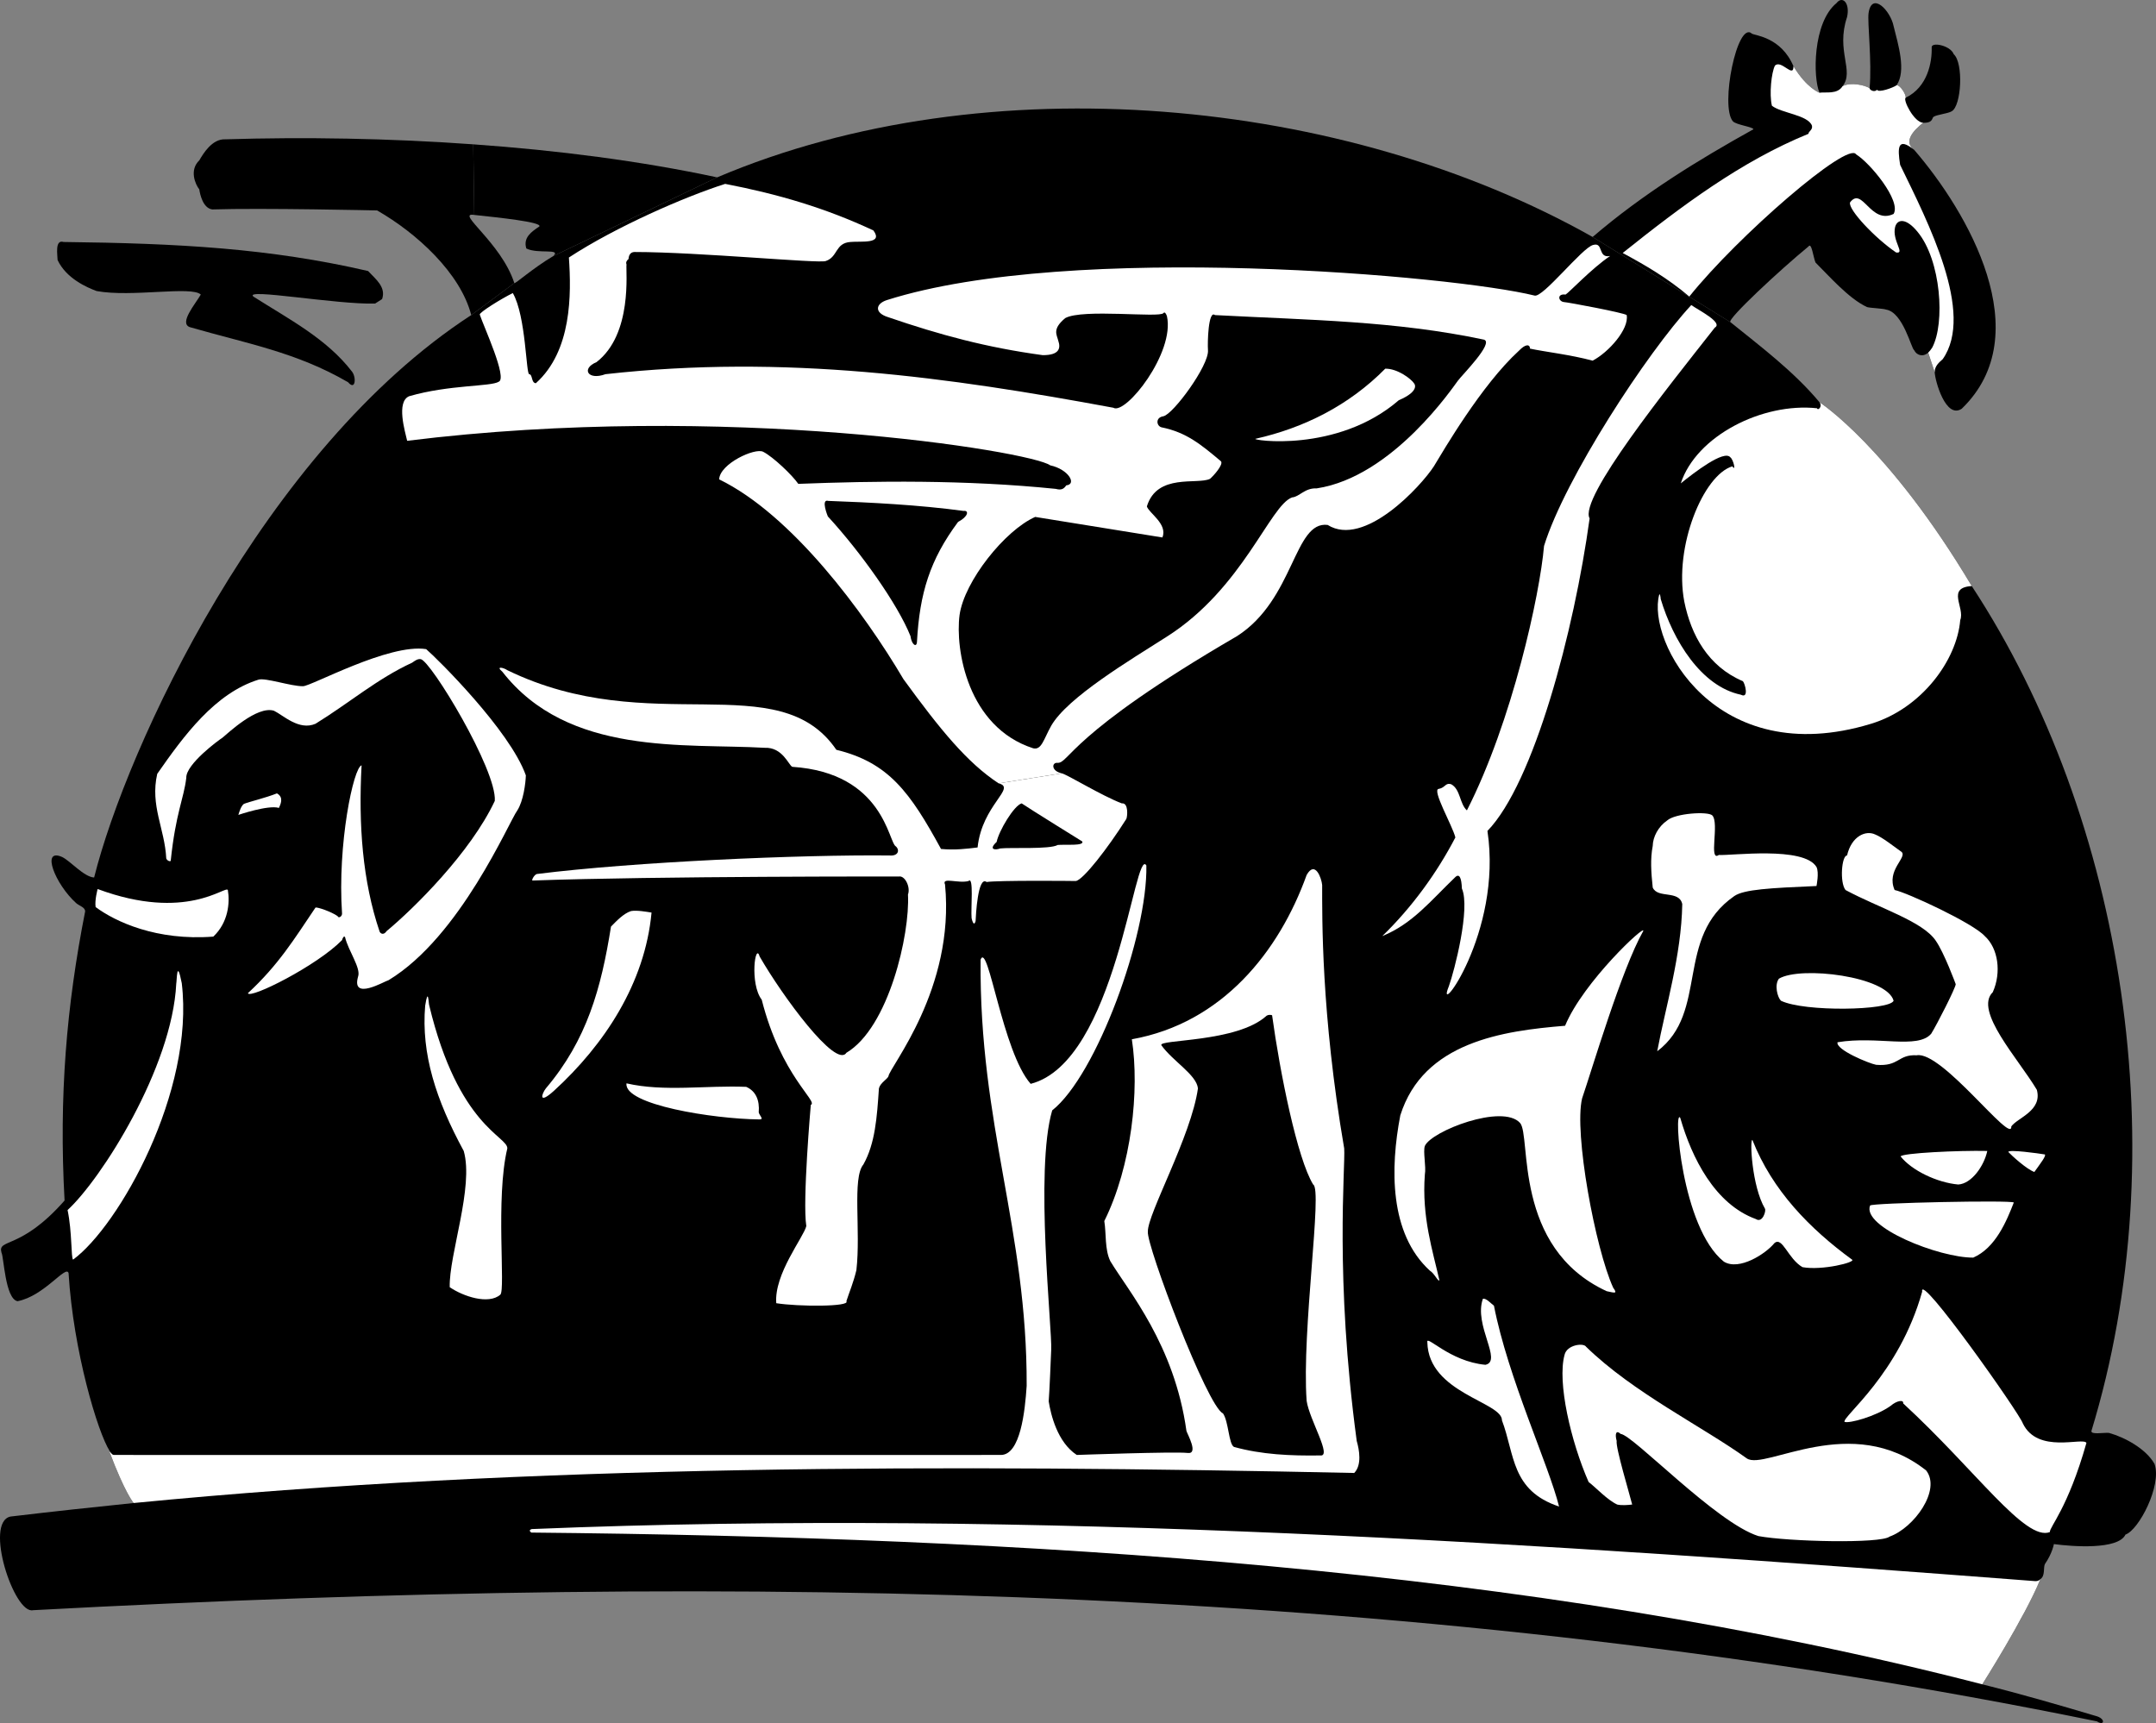 <svg xmlns="http://www.w3.org/2000/svg" width="430.482" height="344.045"><rect width="100%" height="100%" fill="#808080" stroke="none"/><path d="M110.494 51.116c-4.207 2.496-7.676 5.664-7.801 5.402l-8.602 6.399c-41.55 27.011-68.855 86.511-75.297 112.3-2.058-.117-4.718-3.297-6.402-4.101-4.285-1.88-1.348 5.465 2.8 9.203.634.57 1.868.851 1.802 1.7-3.707 18.847-5.254 36.874-4.102 57.698-8.777 9.993-13.414 7.5-12.598 10.399.473.793.73 9.207 3.2 9.703 5.343-1.008 9.722-7.363 10.199-5.602.941 15.594 5.851 31.868 8.2 35.5h-.099c3.184 8.5 4.899 10.399 4.899 10.399-8.258.84-16.453 1.738-24.602 2.703-5.316 1.152.739 19.566 4.5 18.7 142.871-7.657 278.047-5.224 412.102 22.198 1.527 1.012 1.785-.597-.3-1.101-7.477-2.223-14.626-4.305-22.599-6.297 0 0 8.586-13.547 11.598-21 1.004-.66.563-2.297.902-3 1.497-2.168 1.797-4 1.797-4 3.719.5 12.836 1.187 14.301-1.902 2.656-.903 7.293-9.79 5.8-14.098-1.663-2.965-5.804-5.274-9.1-6.203-1.087-.09-3.665.414-3.5-.399 16.991-55.71 6.699-122.02-23.9-168.699-16.612-27.86-30.398-36.7-30.398-36.7-5.191-6.222-12.007-11.312-17.8-16l-27.5-17c-49.457-27.904-120.856-34.808-174.801-11.9l-32.7 15.699"/><path d="M143.193 35.417c-15.246-3.27-31.906-5.407-48.7-6.598l.2 14.098c4.851.52 13.61 1.421 13 2.3-1.578 1.055-3.277 2.22-2.602 4.399 2.313 1.16 7-.074 5.403 1.5l32.699-15.7"/><path d="M102.693 56.518c-2.625-8.113-11.902-14.242-8-13.601l-.2-14.098c-16.835-1.219-33.804-1.48-49.5-1-2.671-.137-4.472 2.953-5.199 4.2-2.023 1.929-.82 4.765 0 5.8.125.937.727 3.77 2.598 4 9.805-.317 32.902.2 32.902.2 7.93 4.534 16.653 12.538 18.797 20.898l8.602-6.399m242.801 7.801c-.696-.578 10.05-10.555 15.597-15.102.621-.93.961 2.16 1.403 3.2 2.582 2.543 6.601 7.203 10.3 8.902.68.191 3.254.277 3.797.5 3.407.55 5.04 7.848 5.602 8.098.453.972 1.703 1.472 2.8.5l1.301 3.902c.059 1.7 2.204 9.426 5.399 7.297 15.394-14.867 1.187-39.34-9.5-51.7-2.215-1.613-.156-3.867 1.8-5.398 2.075.055 1.715-1.043 2.098-1.2.582-.421 2.903-.644 3.602-1.1 1.937-1.063 2.39-9.626.398-11.4-.648-1.765-4.578-2.538-4.398-1.3.078 2.817-.758 7.863-5.2 10 .126-.68-1.16-2.613-1.8-2.5 1.953-2.879.316-8.098-.602-11.8-.625-3.122-4.36-6.985-5-2.602-.261 1.797.703 9.785.203 15-.851-.582-3.75-1.29-5.402-.399 2.426-3.078-1.375-7.007.902-13.8.633-2.82-.921-4.348-2.101-2.801-4.785 3.914-4.711 14.937-3.399 17.902 0 0-2.57-.902-5.203-5.3-2.484-5.84-7.672-6.098-8.297-6.5-2.914-2.688-6.39 14.503-3.8 17.5.691.738 4.105 1.124 4.097 1.6-11.082 6.165-22.004 12.86-32.097 21.5"/><path d="M73.494 54.116c1.558 1.664 3.617 3.21 2.8 5.601l-1.402.899c-7.773.215-26.3-3.14-24.3-1.399 7.046 4.496 14.628 8.38 19.702 15 .875 1.114.704 3.864-.8 2.102-10.344-6.016-20.305-7.734-31.602-11-2.18-.805 1.082-4.582 2.2-6.5-1.805-1.774-13.825.586-20.798-.703-1.957-.727-6.066-2.508-7.8-6.2.004-.968-.594-4.144 1.199-3.597 22.976.27 41.133 1.258 60.8 5.797"/><path fill="#fff" d="M199.392 156.417c-6.305-4.157-11.629-10.68-19-20.801-7.91-13.406-22.273-32.82-36.8-39.899.128-3.129 7.179-6.375 8.8-5.5 1.973 1 5.836 4.692 7 6.399 15.234-.59 33.266-.848 51.402 1 1.094.297 1.61.039 2.098-.7 2.176-.206.457-3.21-3.2-4-3.812-2.816-64.94-12.777-128.398-4.898-.421-1.867-2.226-7.793.399-8.902 8.023-2.324 16.351-1.895 17.898-2.899 1.758-.714-3-10.992-3.797-13.398-.164-.39 4.274-3.164 6.598-4.3 2.656 4.593 2.629 16.472 3.3 16.198.68.078.356 1.754 1.302 1.801 7.168-6.437 7.105-17.672 6.597-25.101 9.367-6.133 23.172-12.145 31.203-14.7 10.567 2.04 19.997 4.805 29.598 9.301 2.043 2.793-2.488 2.094-4.598 2.3-3.066.227-2.464 2.974-4.902 3.798-1.254.55-25.289-1.79-38.2-1.797-.562.008-1.132.328-1.198 1.398-.383.348-.567.618-.403 1.102-.175 1.309 1.274 13.89-6 19.5-3.058 1.254-1.773 3.7 1.801 2.398 35.887-4.004 68.59.614 101.402 6.7 2.426 1.527 12.34-10.977 10.7-18.301-.157-.426-.41-.942-.7-.598-.68 1.008-16.132-.922-19.601 1-2.649 2.2-1.684 3.293-1.399 4.5.551 1.563.168 2.914-3.101 2.899-11.184-1.528-20.395-4-30.899-7.598-2.753-.863-2.496-2.668-.203-3.402 36.946-11.715 113.453-4.836 129.301-.899 1.656.516 9.559-9.613 11.7-10.101 2.148-.63.863 2.718 3.402 2.199-3.57 2.375-8.293 7.387-8.903 7.703-1.793-.23-1.449 1.402-.297 1.5.782.043 11.985 2.137 12.5 2.598.512 2.8-3.609 7.437-6.8 9.101-4.434-1.195-9.43-1.75-12.5-2.402-.02-.895-.88-.98-2.2.402-7.507 6.856-15.128 20.031-17 23.098-2.543 3.937-13.875 16.3-21.203 11.703-6.754-.856-6.625 14.86-18.097 22.2-33.86 19.702-33.473 25.5-35.903 25.3-1.09-.059-1.242 1.617.903 2.098l-12.602 2"/><path fill="#fff" d="M211.994 154.417c1.027.191 7.968 4.476 12 6 1.375-.172 1.117 2.66.898 3.101-3.707 5.871-8.668 12.246-10.098 12.399-.566-.024-15.57-.153-17.8.199-1.762-1.32-2.149 6.73-2.2 7.8-.398 1.38-.8-.597-.8-.597-.176-1.887.468-8.457-.602-7.402-2.023.554-5.434-.86-4.7.699 2.032 20.847-11.1 36.43-11.3 38.3-.273.622-1.621 1.29-1.898 2.403-.395 5.816-.743 10.976-3.102 15.2-2.27 2.679-.492 13.269-1.398 21.097-.618 2.574-1.364 4.242-2 6.203.87 1.137-9.664 1.094-14 .398-.457-5.828 5.468-13.172 6-15.398-.79-4.984.898-24.203.898-24.203 1.57-.653-5.937-5.766-9.8-21-2.45-3.184-1.29-11.68-.4-8.598 4.52 7.863 15.208 22.414 17.302 19.2 8.468-5.028 12.718-23.7 12.3-31.602.547-1.5-.613-3.82-1.8-3.598 0 0-48.137-.09-73.102.8-.406.138.238-1.148.8-1.3 19.38-2.433 52.669-3.887 70.4-3.7 1.757.161 2.1-1.042 1.3-1.8-1.516-.703-2.375-14.695-20.7-15.902-.734-.34-1.937-3.946-5.5-3.797-15.929-.922-39.23 1.723-52.398-15.203-1.39-1.172.239-.828 1-.297 28.645 13.933 54.145-1.004 65.7 15.898 10.441 2.543 14.718 8.47 20.898 19.801 2.832.258 5.125-.035 7.3-.3.9-8.544 7.856-11.891 4.2-12.801l12.602-2"/><path d="M296.294 67.819c2.098.601-4.472 7.172-5.203 8.2-.812 1.03-12.918 19.19-28.199 21.5-2.363-.122-3.453 1.694-4.898 1.8-4.422 1.555-9.828 18.168-25 27.797-7.297 4.652-19.86 12.137-23.102 17.8-1.523 2.708-1.91 4.899-3.598 4.5-13.12-4.238-15.593-19.761-14.703-26.597.938-6.746 9.051-16.922 15.102-19.602 2.277.364 25.398 4.102 25.398 4.102 1.11-2.691-2.73-4.899-3.097-6.203 2.043-6.68 10.05-4.278 12.597-5.5.778-.664 2.711-2.856 2.203-3.5-4-3.363-6.91-5.793-11.902-6.797-.984-.285-1.242-1.957.402-2.203 1.961-.399 9.16-10.196 8.899-13.2-.113-1.496.062-8.078 1.398-7 18.89.997 36.016 1.153 53.703 4.903m-103.902 34.199c1.125-.156.953 1.133-1.098 2.2-5.625 7.566-7.668 14.23-8.203 23.898-.05 1.304-1.078.62-1.297-1.098-2.53-6.351-9.914-16.742-16.5-23.902 0 0-1.484-3.57.098-3.098 8.203.3 17.942.777 27 2"/><path fill="#fff" d="M282.392 76.616s1.188 1.465-3.098 3.3c-12.328 10.657-29.714 7.95-28.601 7.7 9.601-2.16 18.617-6.625 25.898-14 2.407-.043 5.188 2.015 5.801 3m60-11.199c-9.434 11.992-27.215 34.128-25 38.101-3.074 22.469-11.144 52.863-20.398 62.399 3.07 20.43-10.664 38.203-7.7 31 1.114-3.102 4.332-15.551 2.598-19.5-.078-2.122-.488-3.141-1.398-2.2-4.801 4.602-8.457 9.246-14.5 11.7 5.836-5.645 10.882-12.551 14.597-19.7-.57-2.336-4.82-9.675-3.297-9.699 1.309-.234 1.309-1.328 2.5-.902 1.836 1.054 1.618 3.844 3.098 5.203 9.063-17.8 14.559-43.043 15.402-52.8 4.133-13.423 20.618-38.665 29.399-48.102 1.523 1.066 6.418 3.511 4.7 4.5"/><path d="M216.091 168.018c.469.942-3.465.567-4.898.7-1.567.921-9.434.456-11.5.699-.938.359-2.399.273-.7-1.301.446-2.203 3.454-7.27 5-7.7 1.63 1.118 12.098 7.602 12.098 7.602"/><path fill="#fff" d="M148.994 217.018c1.894.828 2.71 2.64 2.5 5.098.12.633 1.238 1.492 0 1.402-9.012-.098-27.004-2.914-26.403-7.2 7.5 1.735 15.93.368 23.903.7m-23-35.101c1.156-.207 3.043.136 4.097.3-1.308 14.086-9.383 26.364-19.5 35.602-3.187 2.871-2.418.55-1.597-.5 8.195-9.664 11.047-20 13-32.3 1.047-1.067 2.496-2.622 4-3.102m-40.301 18.8c5.824 24.266 15.7 26.153 15.601 28.602-2.39 9.914-.316 28.312-1.402 29.2-2.348 2.034-7.414.343-10.098-1.5-.164-6.497 4.86-20.016 2.797-27.2-5.539-10.203-8.508-19.363-7.699-29 .617-3.914.672-.457.8-.102m-29.999-39.398c-2.121-.645-8.102 1.398-8.102 1.398.23-.761.551-1.77 1.102-2.199 1.098-.445 4.37-1.203 6.601-2.101 1.454.796.68 2.257.399 2.902m-10.199 16.398c.433 2.532.09 6.48-2.903 9.301-11.343.875-19.586-2.992-23.5-5.902-.207-1.383.403-3.598.403-3.598 17.761 6.594 25.558-.797 26 .2m-30.903 73.8c-.43-.351-.172-5.5-1.097-9.902 6.718-6.16 20.886-28.438 21.699-45.2.137-.59.09-5.261 1.101-.097 2.594 21.621-12.55 48.48-21.703 55.2"/><path fill="#fff" d="M60.494 137.018c1.578.047 17.148-8.578 24.597-7.402 2.157 1.844 16.707 16.207 19.903 25.203-.04 1.562-.489 5.105-1.7 7-1.644 2.203-11.347 25.215-25.703 33.898-.738.164-7.5 4.22-6.097-.699.62-1.719-1.953-5.152-2.602-7.902-.191-.278-.445.047-.598.601-5 5.11-18.37 11.825-18.8 10.602 6.136-5.684 9.214-10.758 13.5-17.102.43-.109 3.144.825 4.398 1.7.227.539.922.058.902-.5-.945-13.864 2.278-29.192 3.899-29.598-.633 11.871.18 23.094 3.601 33.2.184.433.829.757 1.399-.102 5.418-4.485 16.762-15.684 21.601-26 .43-6.176-12.836-28.07-14.8-28.301-.61-.09-1.125.297-1.7.703-6.93 3.18-12.66 8.121-19.3 12.2-3.309 1.429-6.461-1.724-8.301-2.602-3.38-1.055-9.238 4.546-10.3 5.402-.61.371-7.31 5.262-7.2 8-.492 4.152-2.106 6.988-3.102 16.5.032.273-.675.144-.898-.402-.293-5.957-3.254-10.528-1.8-16.899 5.331-7.66 11.554-16.101 20.198-18.8 1.336-.458 6.575 1.347 8.903 1.3m255.398 82.301c-1.66 6.863 2.633 29.96 6.2 37.797.984 1.347.21 1.008-1.298.703-18.84-8.711-15-31.09-17.3-33.602-3.516-3.87-17.68 1.621-19 4.602-.399 1.14.289 4.144 0 5.7-.645 8.5 1.59 15.292 2.898 21.097-.207.445-.976-1.36-1.898-1.899-8.11-7.41-7.922-20.492-5.903-31 4.61-14.66 20.473-16.882 32.903-17.898 3.625-8.774 16.226-20.492 15.597-18.902-4.328 7.64-10.254 27.73-12.199 33.402M26.693 300.116c79.59-7.781 163.441-7.711 243.7-6 1.546-1.574 1.03-4.563.5-6.399-4.415-32.78-2.25-54.578-2.5-58.398-4.645-27.09-4.388-46.406-4.4-52.602-.117-1.34-1.406-5.011-3.1-2-5.505 15.305-16.849 29.57-34.9 32.801 1.567 10.164-.058 25.344-5.5 36.3.41 2.458.06 5.661 1.2 8 3.59 5.962 12.805 16.665 15.2 33.9.194.671 2.515 4.73.198 4.398-2.566-.29-22.097.402-22.097.402-3.883-2.555-5.176-8.05-5.602-10.7.176-2.35.434-8.648.5-10.3.238-3.844-3.324-35.863.2-47.8 8.84-6.997 19.066-34.942 18.8-48.9-2.363-4.073-5.969 39.2-23.098 43.599-5.64-6.391-8.5-28.61-10-24.801-.304 33.11 9.313 53.886 9.2 85.101-.332 5.11-1.262 13.73-5.102 13.801 0 0-176.46.027-177.2 0-.355-.07-.417-.328-.898-.8 3.184 8.5 4.899 10.398 4.899 10.398"/><path d="M252.892 202.819c.316-.219.797-.211 1.102-.102 1.597 11.618 5.03 28.618 8.199 33.801 1.922.887-2.309 29.203-1.3 43.2.55 3.788 5.171 11.245 2.698 10.898-5.894.09-11.691-.168-17.199-1.7-1.062-.527-1.062-5.038-2.2-6.699-3.112-1.3-15.347-33.625-15-36.3-.089-3.508 8.669-19.09 10-28.598-.3-2.727-4.987-5.39-7.3-8.602-.758-1.222 15.113-.5 21-5.898"/><path fill="#fff" d="M298.294 260.717c2.801 14.403 10.957 31.836 13 40.102-9.597-3.203-8.824-10.399-11.402-17.203.086-3.688-14.68-5.403-14.898-15.598-.297-1.652 4.425 3.84 11.597 4.5 3.473-.746-2.398-7.898-.5-13.2.711-.081 1.5.872 2.203 1.4m43.598-97.899c1.445 1.547-.789 9.36 1.3 7.898 2.462.176 16.974-1.8 19.5 2.399.563 1.125 0 3.8 0 3.8-9.226.399-14.46.672-16.398 2-11.972 8.29-5.015 23.141-15.402 31 1.645-8.804 4.82-19.062 5-29.398-.625-2.844-4.918-1.039-5.898-3.3-.32-3.016-.504-5.72 0-8.301.035-1.805 1.09-3.852 2.898-5.098 1.602-1.426 8.125-1.856 9-1m32.5 3.797c1.484.582 3.715 2.386 5.3 3.5 1.165 1.12-3.128 3.652-1.398 7.601 2.391.473 15.614 6.567 18 9.2 2.676 2.433 3.364 7.242 1.598 11.199-3.812 3.726 5.117 13.3 8.8 19.5 1.122 4.187-3.855 5.562-5.1 7.3.214 3.844-13.856-15.156-18.9-14.199-3.792-.207-3.456 2.293-8.1 1.899-1.442-.274-8.106-3.024-7.7-4.5 7.953-1.336 15.98 1.453 18.7-1.7 1.187-1.902 4.882-9.167 4.902-9.898 0 0-2.29-6.262-4-8.7-2.633-3.878-11.2-6.452-18-10.1-1.203-1.505-.774-6.91.3-6.9.903-3.874 3.735-5.077 5.598-4.202m22.402 63.203c-.628 2.957-3.101 6.539-5.8 6.7-4.23-.38-9.278-2.802-11.5-5.602.16-.676 11.62-1.23 17.3-1.098m11.5.699c.274.3-.824 1.719-2.101 3.5-1.555-.558-4.516-3.262-5.2-4 .04-.55 6.028.285 7.301.5m-6.203 9.598c-1.445 3.71-3.633 9.05-8.097 11-6.805.05-22.274-6.098-20.602-10.399.195-.53 28.297-1.109 28.7-.601"/><path fill="#fff" d="M378.091 199.819c-.754 1.96-17.82 2.281-22.5 0-.715-.723-1.332-3.18-.398-4.402 4.371-2.59 21.562-.465 22.898 4.402m25.801 84.398c2.98 6.188 12.078 2.668 12.7 3.899-3.712 13.105-7.403 16.797-7.298 17.8-4.914 1.919-14.699-12.25-29.3-25.699.16-.765-1.243-.59-2.5.5-2.993 2.133-8.27 3.547-9.2 3.2-.488-1.067 10.844-9.438 15.5-26-.707-4.258 19.47 24.332 20.098 26.3"/><path fill="#fff" d="M316.693 268.917c9.437 9.199 23.21 15.906 32.101 22.3 3.645 2.45 20.903-9.398 35.797 2.399 3.047 3.914-2.445 11.469-7.297 13.203-1.761 1.445-20.218 1.016-26.203-.102-8.441-2.66-25.097-20.261-27.5-20.398-.86-.809-1.203-.121-.797 1.398-.234 1.313 2.598 10.672 3.098 12.7-.844.117-2.215.203-3 0-2-.938-4.18-3.332-5.7-4.5-3.526-8.012-6.308-19.938-4.8-25.399.465-2.008 3.813-2.437 4.3-1.601m33.899-25.5c1.332.882 2.106-1.692 1.801-2.098-2.613-4.488-3.047-13.848-2.5-13.703 3.988 10.125 11.477 17.738 19.902 23.902.844.508-6.023 2.227-9.902 1.5-2.902-1.68-3.992-6.176-5.598-4.8-1.726 2.124-7.043 5.585-10.101 3.699-8.496-6.758-10.094-30.977-8.7-28.7 2.298 7.98 6.9 17.22 15.098 20.2m43.102-126.399c-5.152.34-1.313 4.29-2.3 6.8-.665 8-7.704 17.626-17.802 20.7-31.09 9.488-44.851-16.469-42.297-25.8.13-.262.258.382.297.898 2.465 8.246 8.055 17.433 16 19.101 1.668.86.832-2.234.403-2.699-6.922-2.933-10.34-9.18-11.7-15.902-2.101-11 3.825-25.293 9.598-27 .793 1.191.2-1.39-.398-1.797-1.254-1.582-7.27 3.078-9.903 5.2 3.11-9.49 16.274-16.161 27.203-15 .184.554 1.149-.349.5-1.2 0 0 13.786 8.84 30.399 36.7m-20.399-99.403c.008.347.954.902 1.5.3.223.665 3.164-.374 3.899-.898.64-.113 1.926 1.82 1.8 2.5-.581.414 1.673 4.922 3.5 5-1.956 1.531-4.015 3.785-1.8 5.399-3.313-2.641-3.352-.446-2.8 3 5.57 11.46 14.944 29.625 8.5 38.8-.685.61-1.626 1.383-1.599 2.602l-1.3-3.902c.265-.25.523-.579.8-1 2.618-4.903 1.758-17.438-2.902-23.098-2.219-2.75-4.031-2.695-4.5-1-.668 2.754 2.102 5.394.2 5.098-4.192-2.844-9.626-8.59-9.2-10 2.473-3.29 4.082 4.5 8.7 2.3 1.562-2.629-4.747-10.226-7.5-11.898-1.626-2.707-23.563 16.266-33.298 28.398-4.261-3.632-8.812-6.293-13.3-8.699 11.718-9.367 23.672-18.328 37.097-23.8.016-.54.856-.731.703-1.602-.75-2.156-6.136-2.516-8-4-.566-2.32-.09-6.656.598-8 1.242-1.297 3.754 2.633 3.7.101 2.632 4.399 5.202 5.301 5.202 5.301 1.227-.195 3.547.387 4.598-1.3 1.652-.891 4.55-.184 5.402.398m22.5 318.703c-90.824-23.426-191.66-29.344-289.703-30.3-.75-.505.102-.7.102-.7 99.82-4.117 202.988 2.953 300.2 10.398.46.004.753-.129 1-.398-3.013 7.453-11.599 21-11.599 21"/></svg>
